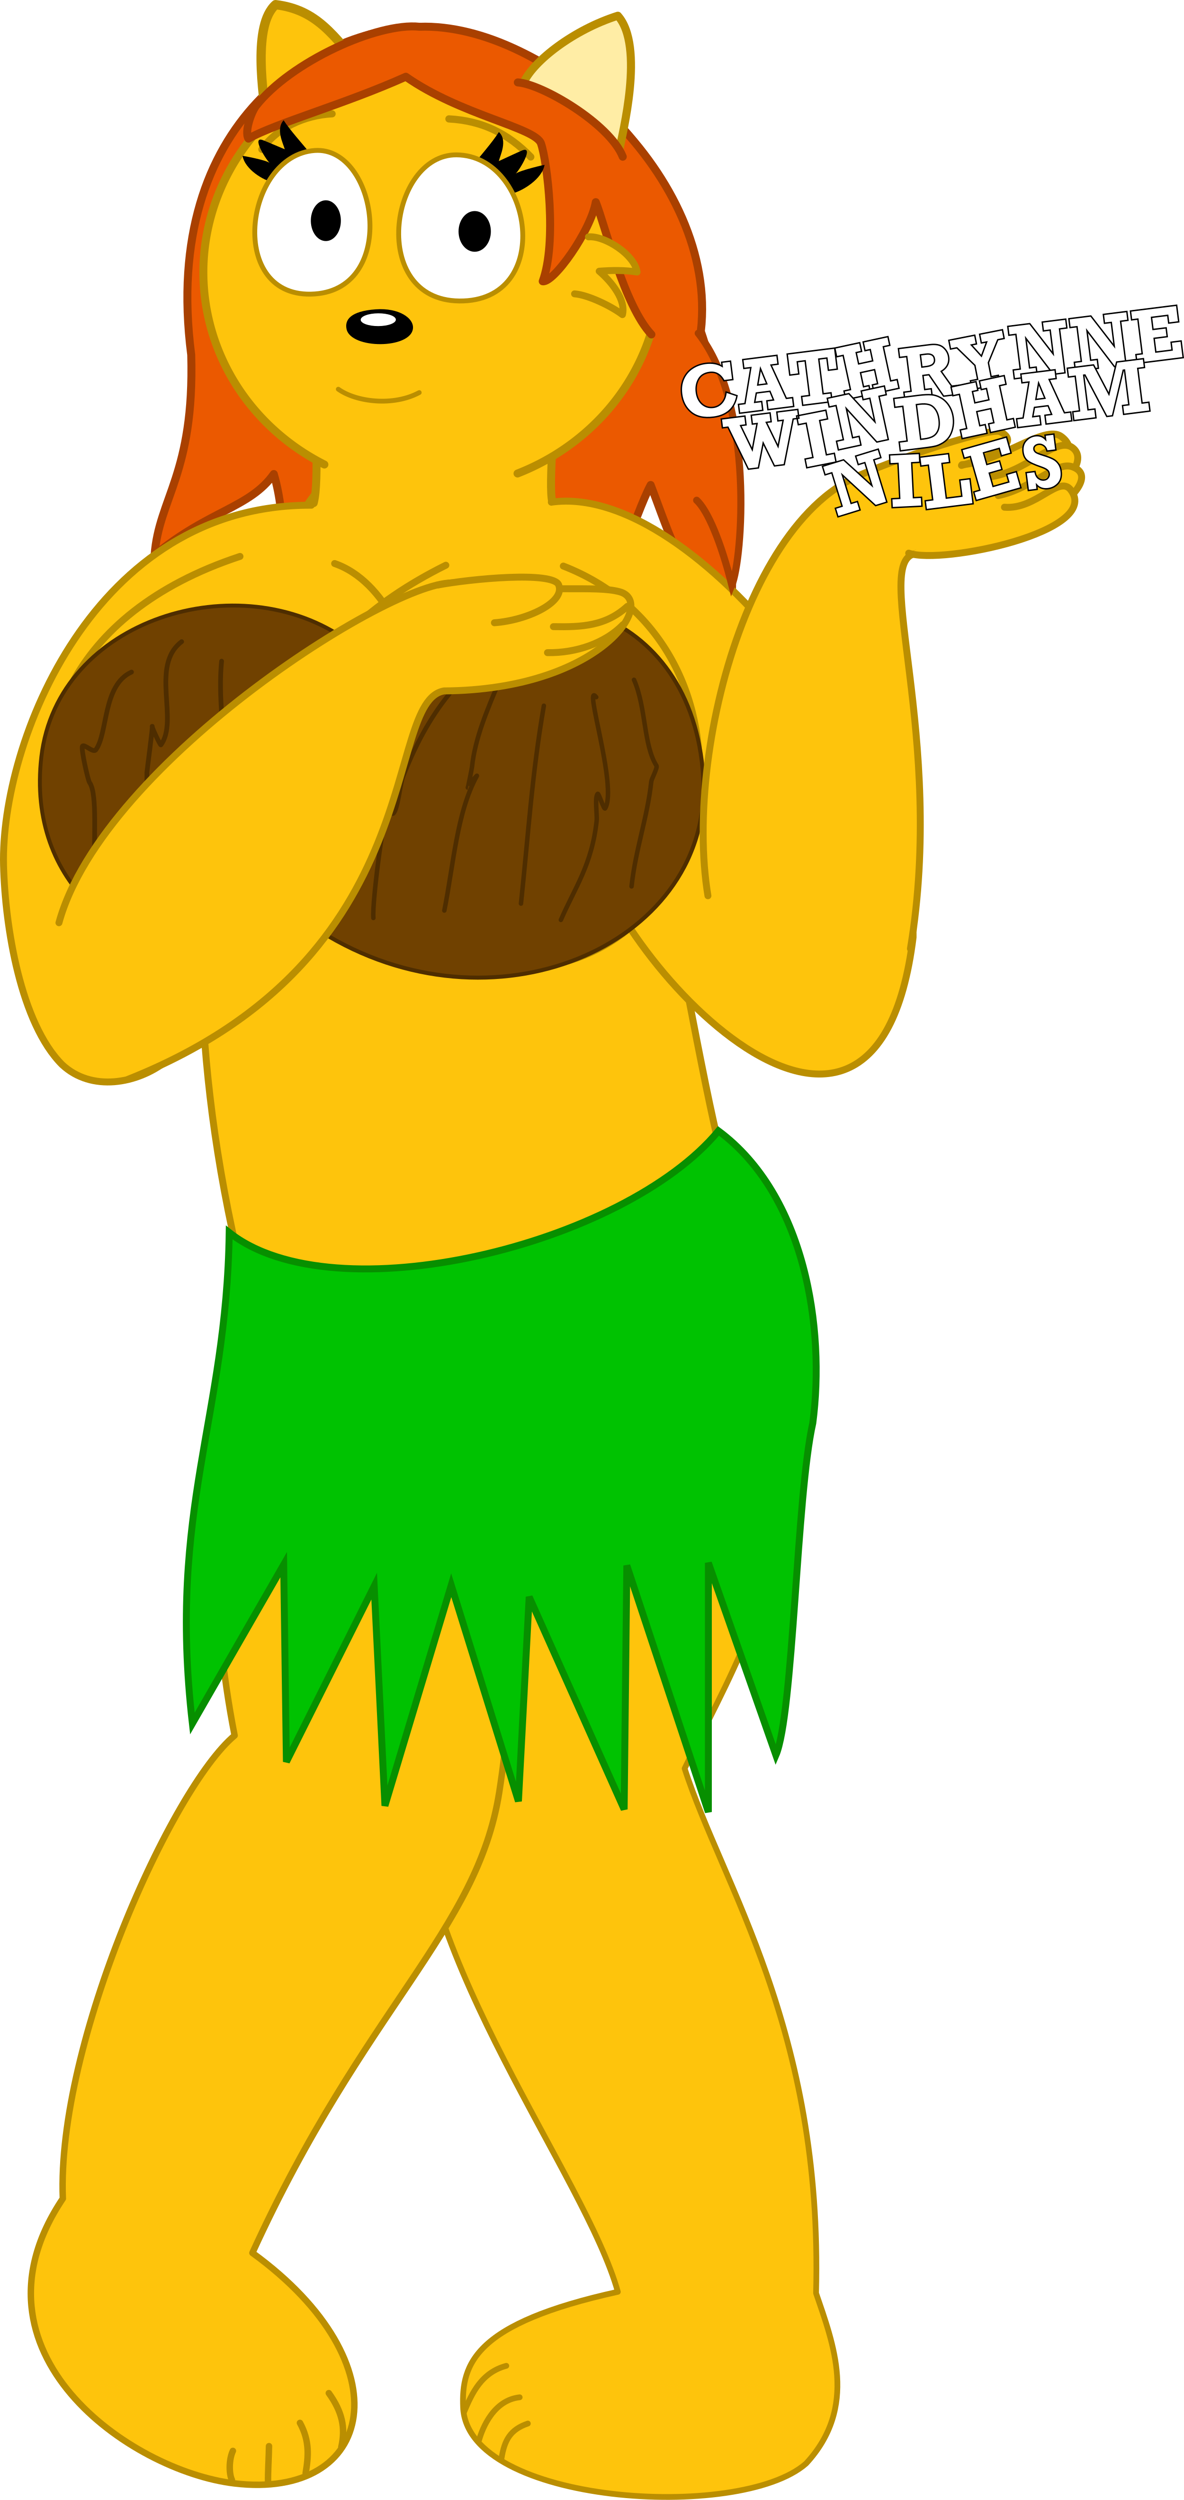<?xml version="1.0" encoding="UTF-8" standalone="no"?>
<svg
   width="1460.132"
   height="3081.274"
   viewBox="0 0 386.327 815.254"
   version="1.1"
   id="svg1806"
   inkscape:version="1.3.2 (091e20e, 2023-11-25, custom)"
   sodipodi:docname="CNCS.svg"
   inkscape:export-filename="\\192.168.1.63\altschul951\Pictures\CNCS.png"
   inkscape:export-xdpi="96"
   inkscape:export-ydpi="96"
   xmlns:inkscape="http://www.inkscape.org/namespaces/inkscape"
   xmlns:sodipodi="http://sodipodi.sourceforge.net/DTD/sodipodi-0.dtd"
   xmlns="http://www.w3.org/2000/svg"
   xmlns:svg="http://www.w3.org/2000/svg"
   xmlns:rdf="http://www.w3.org/1999/02/22-rdf-syntax-ns#"
   xmlns:cc="http://creativecommons.org/ns#"
   xmlns:dc="http://purl.org/dc/elements/1.1/">
  <title
     id="title4855">Cathryn Character Sheet</title>
  <defs
     id="defs1800">
    <filter
       height="1.54"
       y="-0.27"
       width="1.318"
       x="-0.159"
       id="filter2424"
       style="color-interpolation-filters:sRGB"
       inkscape:collect="always">
      <feGaussianBlur
         id="feGaussianBlur2426"
         stdDeviation="0.968"
         inkscape:collect="always" />
    </filter>
  </defs>
  <sodipodi:namedview
     id="base"
     pagecolor="#2c61b6"
     bordercolor="#666666"
     borderopacity="1.0"
     inkscape:pageopacity="0"
     inkscape:pageshadow="2"
     inkscape:zoom="0.10448808"
     inkscape:cx="3263.5302"
     inkscape:cy="-8120.5435"
     inkscape:document-units="px"
     inkscape:current-layer="layer1"
     showgrid="false"
     inkscape:window-width="1920"
     inkscape:window-height="2097"
     inkscape:window-x="-8"
     inkscape:window-y="-8"
     inkscape:window-maximized="1"
     inkscape:snap-bbox="false"
     inkscape:snap-smooth-nodes="true"
     inkscape:object-paths="true"
     inkscape:snap-intersection-paths="true"
     inkscape:snap-global="false"
     fit-margin-top="0"
     fit-margin-left="0"
     fit-margin-right="0"
     fit-margin-bottom="0"
     units="px"
     showguides="true"
     inkscape:document-rotation="0"
     inkscape:pagecheckerboard="0"
     inkscape:showpageshadow="2"
     inkscape:deskcolor="#2c61b6">
    <sodipodi:guide
       position="1196.559,723.53"
       orientation="0,-1"
       id="guide4"
       inkscape:locked="false" />
  </sodipodi:namedview>
  <g
     inkscape:label="Layer 1"
     inkscape:groupmode="layer"
     id="layer1"
     transform="translate(1470.248,2368.796)">
    <g
       id="g114"
       inkscape:export-filename="..\ARROW\Shirley\C4.pdf"
       inkscape:export-xdpi="96"
       inkscape:export-ydpi="96"
       transform="translate(-612.36)">
      <path
         inkscape:export-ydpi="67.296837"
         inkscape:export-xdpi="67.296837"
         inkscape:export-filename="\\192.168.1.63\altschul951\Illustrations\Cute Cate H.pdf"
         sodipodi:nodetypes="cscscccc"
         inkscape:connector-curvature="0"
         id="path63"
         d="m -694.01,-1891.887 c -9.604,15.169 -27.752,68.306 -28.132,103.084 -0.648,59.177 55.218,129.528 65.853,167.416 -46.611,10.268 -51.103,23.369 -50.485,37.706 1.361,31.562 90.321,37.346 111.918,18.28 17.016,-18.434 8.87,-39.023 3.24,-55.55 2.249,-86.347 -30.598,-133.011 -42.879,-171.098 13.617,-28.199 31.767,-57.886 30.735,-92.07"
         style="opacity:1;fill:#fec40c;fill-opacity:1;stroke:#ba8e01;stroke-width:1.878;stroke-linecap:butt;stroke-linejoin:round;stroke-miterlimit:4;stroke-dasharray:none;stroke-opacity:1" />
      <path
         inkscape:export-ydpi="67.296837"
         inkscape:export-xdpi="67.296837"
         inkscape:export-filename="\\192.168.1.63\altschul951\Illustrations\Cute Cate H.png"
         sodipodi:nodetypes="cc"
         inkscape:connector-curvature="0"
         id="path64"
         d="m -701.565,-1573.076 c 1.139,-3.972 4.761,-12.996 13.243,-13.912"
         style="opacity:1;fill:#fec40c;fill-opacity:1;stroke:#ba8e01;stroke-width:1.878;stroke-linecap:round;stroke-linejoin:miter;stroke-miterlimit:4;stroke-dasharray:none;stroke-opacity:1" />
      <path
         inkscape:export-ydpi="67.296837"
         inkscape:export-xdpi="67.296837"
         inkscape:export-filename="\\192.168.1.63\altschul951\Illustrations\Cute Cate H.png"
         sodipodi:nodetypes="cc"
         inkscape:connector-curvature="0"
         id="path65"
         d="m -706.446,-1582.239 c 2.571,-6.101 5.643,-12.831 13.76,-15.012"
         style="opacity:1;fill:#fec40c;fill-opacity:1;stroke:#ba8e01;stroke-width:1.878;stroke-linecap:round;stroke-linejoin:miter;stroke-miterlimit:4;stroke-dasharray:none;stroke-opacity:1" />
      <path
         inkscape:export-ydpi="67.296837"
         inkscape:export-xdpi="67.296837"
         inkscape:export-filename="\\192.168.1.63\altschul951\Illustrations\Cute Cate H.png"
         style="opacity:1;fill:#fec40c;fill-opacity:1;stroke:#ba8e01;stroke-width:1.878;stroke-linecap:round;stroke-linejoin:miter;stroke-miterlimit:4;stroke-dasharray:none;stroke-opacity:1"
         d="m -694.234,-1567.135 c 0.938,-5.907 2.884,-9.361 8.58,-11.296"
         id="path66"
         inkscape:connector-curvature="0"
         sodipodi:nodetypes="cc" />
      <path
         inkscape:export-ydpi="67.296837"
         inkscape:export-xdpi="67.296837"
         inkscape:export-filename="\\192.168.1.63\altschul951\Illustrations\Cute Cate H.png"
         style="color:#000000;clip-rule:nonzero;display:inline;overflow:visible;visibility:visible;opacity:1;isolation:auto;mix-blend-mode:normal;color-interpolation:sRGB;color-interpolation-filters:linearRGB;solid-color:#000000;solid-opacity:1;fill:#eb5900;fill-opacity:1;fill-rule:nonzero;stroke:#a94000;stroke-width:2.604;stroke-linecap:round;stroke-linejoin:round;stroke-miterlimit:4;stroke-dasharray:none;stroke-dashoffset:0;stroke-opacity:1;color-rendering:auto;image-rendering:auto;shape-rendering:auto;text-rendering:auto;enable-background:accumulate"
         d="m -795.494,-2253.073 c -9.997,-77.4 42.169,-106.261 74.479,-106.996 37.088,-0.192 91.796,37.589 91.188,98.739 15.818,43.501 9.839,68.702 10.87,97.174 -15.799,-13.416 -20.448,-30.432 -26.624,-46.477 -4.859,8.999 -14.012,38.676 -18.126,43.207 -3.428,3.775 -11.936,-37.856 -17.158,-44.197 -5.346,9.847 -15.737,44.387 -20.791,47.225 -3.518,1.976 -7.041,-42.407 -10.484,-47.768 -1.995,6.03 -21.202,48.28 -22.436,47.736 -12.87,-5.677 -1.541,-42.742 -7.407,-48.847 -2.813,6.621 -13.521,29.1 -21.976,43.111 -2.637,-15.245 -0.125,-28.807 -4.591,-44.038 -7.84,11.085 -21.255,11.859 -38.9,26.449 1.381,-18.672 13.021,-26.455 11.956,-65.317 z"
         id="path67"
         inkscape:connector-curvature="0"
         sodipodi:nodetypes="ccccccccccccccc" />
      <path
         inkscape:export-ydpi="67.296837"
         inkscape:export-xdpi="67.296837"
         inkscape:export-filename="\\192.168.1.63\altschul951\Illustrations\Cute Cate H.png"
         sodipodi:nodetypes="cccc"
         inkscape:connector-curvature="0"
         id="path68"
         d="m -751.288,-2212.117 c -21.368,21.715 -61.923,116.78 -27.86,257.583 50.943,30.639 146.19,8.056 160.369,-25.13 -12.42,-32.776 -29.336,-179.421 -59.827,-227.604"
         style="opacity:1;fill:#fec40c;fill-opacity:1;stroke:#ba8e01;stroke-width:2.262;stroke-linecap:butt;stroke-linejoin:miter;stroke-miterlimit:4;stroke-dasharray:none;stroke-opacity:1" />
      <path
         inkscape:export-ydpi="67.296837"
         inkscape:export-xdpi="67.296837"
         inkscape:export-filename="\\192.168.1.63\altschul951\Illustrations\Cute Cate H.png"
         style="color:#000000;overflow:visible;fill:#fec40c;fill-opacity:1;stroke:#ba8e01;stroke-width:2.262;stroke-linecap:round;stroke-miterlimit:4;stroke-dasharray:none;stroke-opacity:1"
         d="m -803.648,-2022.73 c -9.493,7.406 -24.386,10.104 -33.984,1.133 -13.484,-13.484 -18.594,-44.764 -19.101,-65.01 -1.001,-39.951 29.392,-117.748 100.447,-117.425 m -36.102,69.987 c 1.219,28.614 -8.205,56.236 -8.202,70.379"
         id="path69"
         inkscape:connector-curvature="0"
         sodipodi:nodetypes="ccsccc" />
      <path
         inkscape:export-ydpi="67.296837"
         inkscape:export-xdpi="67.296837"
         inkscape:export-filename="\\192.168.1.63\altschul951\Illustrations\Cute Cate H.png"
         sodipodi:nodetypes="cccc"
         inkscape:connector-curvature="0"
         id="path70"
         d="m -755.528,-2204.742 c 2.027,-7.586 -0.207,-30.158 1.625,-32.536 1.33,-1.33 76.23,-2.249 76.945,-0.819 0.518,1.037 -2.102,27.44 -0.737,32.953"
         style="color:#000000;clip-rule:nonzero;display:inline;overflow:visible;visibility:visible;opacity:1;isolation:auto;mix-blend-mode:normal;color-interpolation:sRGB;color-interpolation-filters:linearRGB;solid-color:#000000;solid-opacity:1;fill:#fec40c;fill-opacity:1;fill-rule:nonzero;stroke:#ba8e01;stroke-width:2.608;stroke-linecap:round;stroke-linejoin:round;stroke-miterlimit:4;stroke-dasharray:none;stroke-dashoffset:0;stroke-opacity:1;color-rendering:auto;image-rendering:auto;shape-rendering:auto;text-rendering:auto;enable-background:accumulate" />
      <path
         id="path71"
         style="opacity:1;fill:#fec40c;fill-opacity:1;stroke:#ba8e01;stroke-width:2.604;stroke-linecap:round;stroke-linejoin:round;stroke-miterlimit:4;stroke-dasharray:none;stroke-opacity:1"
         sodipodi:arc-type="arc"
         sodipodi:type="arc"
         sodipodi:cx="606.24011"
         sodipodi:cy="2312.2275"
         sodipodi:rx="74.580872"
         sodipodi:ry="71.247047"
         sodipodi:start="5.2483458"
         sodipodi:end="4.3744952"
         d="m 644.326,2250.971 a 74.581,71.247 0 0 1 32.768,83.499 74.581,71.247 0 0 1 -78.227,48.656 74.581,71.247 0 0 1 -66.676,-62.409 74.581,71.247 0 0 1 49.326,-75.707"
         transform="rotate(177.238)"
         sodipodi:open="true"
         inkscape:transform-center-x="-6.5226991"
         inkscape:transform-center-y="-69.99942"
         inkscape:export-filename="\\192.168.1.63\altschul951\Illustrations\Cute Cate H.png"
         inkscape:export-xdpi="67.296837"
         inkscape:export-ydpi="67.296837" />
      <path
         inkscape:export-ydpi="67.296837"
         inkscape:export-xdpi="67.296837"
         inkscape:export-filename="\\192.168.1.63\altschul951\Illustrations\Cute Cate H.png"
         style="color:#000000;overflow:visible;fill:#fec40c;fill-opacity:1;stroke:#ba8e01;stroke-width:2.262;stroke-linecap:round;stroke-miterlimit:4;stroke-dasharray:none;stroke-opacity:1"
         d="m -667.52,-2101.022 c 4.417,40.511 94.923,139.939 107.569,37.886 0.473,-53.11 -70.568,-148.602 -118.046,-141.89"
         id="path72"
         inkscape:connector-curvature="0"
         sodipodi:nodetypes="ccc" />
      <path
         inkscape:export-ydpi="67.296837"
         inkscape:export-xdpi="67.296837"
         inkscape:export-filename="\\192.168.1.63\altschul951\Illustrations\Cute Cate H.png"
         style="color:#000000;clip-rule:nonzero;display:inline;overflow:visible;visibility:visible;opacity:1;isolation:auto;mix-blend-mode:normal;color-interpolation:sRGB;color-interpolation-filters:linearRGB;solid-color:#000000;solid-opacity:1;fill:#fec40c;fill-opacity:1;fill-rule:nonzero;stroke:#ba8e01;stroke-width:2.108;stroke-linecap:round;stroke-linejoin:round;stroke-miterlimit:4;stroke-dasharray:none;stroke-dashoffset:0;stroke-opacity:1;color-rendering:auto;image-rendering:auto;shape-rendering:auto;text-rendering:auto;enable-background:accumulate"
         d="m -837.39,-1651.79 c -2.033,-50.646 35.544,-133.939 56.053,-151.015 -8.09,-41.276 -7.277,-80.567 -4.228,-100.547 l 94.919,12.64 c 5.107,0.414 0.788,74.105 -4.357,106.481 -7.203,45.328 -43.975,70.244 -80.525,150.157 49.995,36.303 40.043,80.688 -5.975,75.163 -33.724,-4.049 -89.603,-42.732 -55.886,-92.879 z"
         id="path73"
         inkscape:connector-curvature="0"
         sodipodi:nodetypes="ccccscsc"
         inkscape:transform-center-x="21.851144"
         inkscape:transform-center-y="279.32996" />
      <path
         inkscape:export-ydpi="67.296837"
         inkscape:export-xdpi="67.296837"
         inkscape:export-filename="\\192.168.1.63\altschul951\Illustrations\Cute Cate H.png"
         sodipodi:nodetypes="cccc"
         inkscape:connector-curvature="0"
         id="path74"
         d="m -767.972,-2367.283 c 13.53,1.659 18.955,10.009 28.713,21.624 -10.67,2.154 -25.056,11.585 -31.387,17.813 -1.584,-10.827 -4.77,-32.85 2.675,-39.437 z"
         style="color:#000000;clip-rule:nonzero;display:inline;overflow:visible;visibility:visible;opacity:1;isolation:auto;mix-blend-mode:normal;color-interpolation:sRGB;color-interpolation-filters:linearRGB;solid-color:#000000;solid-opacity:1;fill:#fec40c;fill-opacity:1;fill-rule:nonzero;stroke:#ba8e01;stroke-width:3.026;stroke-linecap:round;stroke-linejoin:round;stroke-miterlimit:4;stroke-dasharray:none;stroke-dashoffset:0;stroke-opacity:1;color-rendering:auto;image-rendering:auto;shape-rendering:auto;text-rendering:auto;enable-background:accumulate" />
      <path
         inkscape:export-ydpi="67.296837"
         inkscape:export-xdpi="67.296837"
         inkscape:export-filename="\\192.168.1.63\altschul951\Illustrations\Cute Cate H.png"
         style="color:#000000;clip-rule:nonzero;display:inline;overflow:visible;visibility:visible;opacity:1;isolation:auto;mix-blend-mode:normal;color-interpolation:sRGB;color-interpolation-filters:linearRGB;solid-color:#000000;solid-opacity:1;fill:none;fill-opacity:1;fill-rule:nonzero;stroke:#ba8e01;stroke-width:2.36;stroke-linecap:round;stroke-linejoin:round;stroke-miterlimit:4;stroke-dasharray:none;stroke-dashoffset:0;stroke-opacity:1;color-rendering:auto;image-rendering:auto;shape-rendering:auto;text-rendering:auto;enable-background:accumulate"
         d="m -711.404,-2330.016 c 10.723,0.561 19.306,4.725 26.7,12.399"
         id="path75"
         inkscape:connector-curvature="0"
         sodipodi:nodetypes="cc" />
      <path
         inkscape:export-ydpi="67.296837"
         inkscape:export-xdpi="67.296837"
         inkscape:export-filename="\\192.168.1.63\altschul951\Illustrations\Cute Cate H.png"
         sodipodi:nodetypes="cc"
         inkscape:connector-curvature="0"
         id="path76"
         d="m -749.517,-2331.673 c -8.915,0.456 -18.092,4.574 -22.933,11.601"
         style="color:#000000;clip-rule:nonzero;display:inline;overflow:visible;visibility:visible;opacity:1;isolation:auto;mix-blend-mode:normal;color-interpolation:sRGB;color-interpolation-filters:linearRGB;solid-color:#000000;solid-opacity:1;fill:none;fill-opacity:1;fill-rule:nonzero;stroke:#ba8e01;stroke-width:2.314;stroke-linecap:round;stroke-linejoin:round;stroke-miterlimit:4;stroke-dasharray:none;stroke-dashoffset:0;stroke-opacity:1;color-rendering:auto;image-rendering:auto;shape-rendering:auto;text-rendering:auto;enable-background:accumulate" />
      <path
         inkscape:export-ydpi="67.296837"
         inkscape:export-xdpi="67.296837"
         inkscape:export-filename="\\192.168.1.63\altschul951\Illustrations\Cute Cate H.png"
         style="color:#000000;clip-rule:nonzero;display:inline;overflow:visible;visibility:visible;opacity:1;isolation:auto;mix-blend-mode:normal;color-interpolation:sRGB;color-interpolation-filters:linearRGB;solid-color:#000000;solid-opacity:1;fill:#eb5900;fill-opacity:1;fill-rule:nonzero;stroke:#a94000;stroke-width:2.604;stroke-linecap:round;stroke-linejoin:round;stroke-miterlimit:4;stroke-dasharray:none;stroke-dashoffset:0;stroke-opacity:1;color-rendering:auto;image-rendering:auto;shape-rendering:auto;text-rendering:auto;enable-background:accumulate"
         d="m -622.466,-2236.859 c -1.252,-3.043 -3.177,-13.509 -6.749,-23.883 5.892,-50.231 -50.665,-100.759 -91.799,-99.327 -13.667,-1.47 -42.077,11.421 -53.356,25.845 -1.365,1.746 -3.845,8.186 -2.457,10.635 8.998,-5.081 31.509,-11.27 51.362,-20.185 17.928,12.552 42.291,16.561 44.102,21.784 2.064,5.951 5.22,32.382 0.554,44.928 3.57,0.58 15.651,-16.432 17.318,-25.814 3.033,7.531 9.265,33.709 18.147,43.153"
         id="path77"
         inkscape:connector-curvature="0"
         sodipodi:nodetypes="cccsccsccc" />
      <path
         inkscape:export-ydpi="67.296837"
         inkscape:export-xdpi="67.296837"
         inkscape:export-filename="\\192.168.1.63\altschul951\Illustrations\Cute Cate H.png"
         style="color:#000000;clip-rule:nonzero;display:inline;overflow:visible;visibility:visible;opacity:1;isolation:auto;mix-blend-mode:normal;color-interpolation:sRGB;color-interpolation-filters:linearRGB;solid-color:#000000;solid-opacity:1;fill:#ffeda5;fill-opacity:1;fill-rule:nonzero;stroke:#ba8e01;stroke-width:2.629;stroke-linecap:round;stroke-linejoin:round;stroke-miterlimit:4;stroke-dasharray:none;stroke-dashoffset:0;stroke-opacity:1;color-rendering:auto;image-rendering:auto;shape-rendering:auto;text-rendering:auto;enable-background:accumulate"
         d="m -655.766,-2320.095 c 0.851,-4.721 8.34,-33.652 -0.526,-43.572 -14.424,4.563 -27.47,14.701 -30.703,21.731"
         id="path78"
         inkscape:connector-curvature="0"
         sodipodi:nodetypes="ccc" />
      <path
         inkscape:export-ydpi="67.296837"
         inkscape:export-xdpi="67.296837"
         inkscape:export-filename="\\192.168.1.63\altschul951\Illustrations\Cute Cate H.png"
         style="color:#000000;clip-rule:nonzero;display:inline;overflow:visible;visibility:visible;opacity:1;isolation:auto;mix-blend-mode:normal;color-interpolation:sRGB;color-interpolation-filters:linearRGB;solid-color:#000000;solid-opacity:1;fill:#fec40c;fill-opacity:1;fill-rule:nonzero;stroke:#ba8e01;stroke-width:2.255;stroke-linecap:round;stroke-linejoin:round;stroke-miterlimit:4;stroke-dasharray:none;stroke-dashoffset:0;stroke-opacity:1;color-rendering:auto;image-rendering:auto;shape-rendering:auto;text-rendering:auto;enable-background:accumulate"
         d="m -665.873,-2291.549 c 5.192,-0.474 15.017,5.742 15.867,11.476 -3.938,-0.677 -8.515,-0.569 -12.375,-0.278 4.244,3.647 8.762,9.462 7.589,14.167 -3.82,-2.895 -11.363,-6.472 -15.63,-6.781"
         id="path79"
         inkscape:connector-curvature="0"
         sodipodi:nodetypes="ccccc" />
      <path
         inkscape:export-ydpi="67.296837"
         inkscape:export-xdpi="67.296837"
         inkscape:export-filename="\\192.168.1.63\altschul951\Illustrations\Cute Cate H.png"
         style="color:#000000;clip-rule:nonzero;display:inline;overflow:visible;visibility:visible;opacity:1;isolation:auto;mix-blend-mode:normal;color-interpolation:sRGB;color-interpolation-filters:linearRGB;solid-color:#000000;solid-opacity:1;fill:#000000;fill-opacity:1;fill-rule:nonzero;stroke:none;stroke-width:2.766;stroke-linecap:round;stroke-linejoin:round;stroke-miterlimit:4;stroke-dasharray:none;stroke-dashoffset:0;stroke-opacity:1;color-rendering:auto;image-rendering:auto;shape-rendering:auto;text-rendering:auto;enable-background:accumulate"
         d="m -690.552,-2305.765 c 3.226,-0.807 9.605,-4.702 10.339,-9.275 0.008,-0.046 -7.991,1.791 -9.377,2.866 1.52,-1.629 5.916,-9.03 2.141,-7.588 -0.918,0.35 -6.454,2.955 -7.683,3.501 0.405,-1.78 3.001,-6.721 0.025,-9.477 -2.185,3.453 -6.341,8.102 -8.552,10.963"
         id="path80"
         inkscape:connector-curvature="0"
         sodipodi:nodetypes="csccccc" />
      <path
         inkscape:export-ydpi="67.296837"
         inkscape:export-xdpi="67.296837"
         inkscape:export-filename="\\192.168.1.63\altschul951\Illustrations\Cute Cate H.png"
         style="color:#000000;clip-rule:nonzero;display:inline;overflow:visible;visibility:visible;opacity:1;isolation:auto;mix-blend-mode:normal;color-interpolation:sRGB;color-interpolation-filters:linearRGB;solid-color:#000000;solid-opacity:1;fill:#ffffff;fill-opacity:1;fill-rule:nonzero;stroke:#ba8e01;stroke-width:1.587;stroke-linecap:round;stroke-linejoin:round;stroke-miterlimit:4;stroke-dasharray:none;stroke-dashoffset:0;stroke-opacity:1;color-rendering:auto;image-rendering:auto;shape-rendering:auto;text-rendering:auto;enable-background:accumulate"
         d="m -708.911,-2318.295 c 25.011,0.214 32.021,48.004 0.854,47.656 -29.469,-0.329 -22.744,-47.843 -0.854,-47.656 z"
         id="path81"
         inkscape:connector-curvature="0"
         sodipodi:nodetypes="sss" />
      <ellipse
         inkscape:export-ydpi="67.296837"
         inkscape:export-xdpi="67.296837"
         inkscape:export-filename="\\192.168.1.63\altschul951\Illustrations\Cute Cate H.png"
         transform="matrix(-1,0.006,0.003,1,0,0)"
         style="color:#000000;clip-rule:nonzero;display:inline;overflow:visible;visibility:visible;opacity:1;isolation:auto;mix-blend-mode:normal;color-interpolation:sRGB;color-interpolation-filters:linearRGB;solid-color:#000000;solid-opacity:1;fill:#000000;fill-opacity:1;fill-rule:nonzero;stroke:none;stroke-width:2.785;stroke-linecap:round;stroke-linejoin:round;stroke-miterlimit:4;stroke-dasharray:none;stroke-dashoffset:0;stroke-opacity:1;color-rendering:auto;image-rendering:auto;shape-rendering:auto;text-rendering:auto;enable-background:accumulate"
         id="ellipse81"
         cx="696.104"
         cy="-2297.505"
         rx="5.271"
         ry="6.637" />
      <path
         inkscape:export-ydpi="67.296837"
         inkscape:export-xdpi="67.296837"
         inkscape:export-filename="\\192.168.1.63\altschul951\Illustrations\Cute Cate H.png"
         style="color:#000000;clip-rule:nonzero;display:inline;overflow:visible;visibility:visible;opacity:1;isolation:auto;mix-blend-mode:normal;color-interpolation:sRGB;color-interpolation-filters:linearRGB;solid-color:#000000;solid-opacity:1;fill:#000000;fill-opacity:1;fill-rule:nonzero;stroke:none;stroke-width:2.205;stroke-linecap:round;stroke-linejoin:round;stroke-miterlimit:4;stroke-dasharray:none;stroke-dashoffset:0;stroke-opacity:1;color-rendering:auto;image-rendering:auto;shape-rendering:auto;text-rendering:auto;enable-background:accumulate"
         d="m -723.142,-2261.72 c 0.3,-3.267 -4.449,-6.734 -12.165,-6.192 -8.2,0.577 -10.124,3.416 -9.517,6.391 1.36,6.662 21.054,6.625 21.682,-0.2 z"
         id="path82"
         inkscape:connector-curvature="0"
         sodipodi:nodetypes="ssss" />
      <path
         inkscape:export-ydpi="67.296837"
         inkscape:export-xdpi="67.296837"
         inkscape:export-filename="\\192.168.1.63\altschul951\Illustrations\Cute Cate H.png"
         style="color:#000000;clip-rule:nonzero;display:inline;overflow:visible;visibility:visible;opacity:1;isolation:auto;mix-blend-mode:normal;color-interpolation:sRGB;color-interpolation-filters:linearRGB;solid-color:#000000;solid-opacity:1;fill:none;fill-opacity:1;fill-rule:nonzero;stroke:#ba8e01;stroke-width:1.556;stroke-linecap:round;stroke-linejoin:round;stroke-miterlimit:4;stroke-dasharray:none;stroke-dashoffset:0;stroke-opacity:1;color-rendering:auto;image-rendering:auto;shape-rendering:auto;text-rendering:auto;enable-background:accumulate"
         d="m -721.093,-2240.773 c -8.411,4.555 -20.549,3.1 -26.415,-1.1"
         id="path83"
         inkscape:connector-curvature="0"
         sodipodi:nodetypes="cc" />
      <path
         inkscape:export-ydpi="67.296837"
         inkscape:export-xdpi="67.296837"
         inkscape:export-filename="\\192.168.1.63\altschul951\Illustrations\Cute Cate H.png"
         sodipodi:nodetypes="csccccc"
         inkscape:connector-curvature="0"
         id="path84"
         d="m -768.834,-2309.347 c -3.016,-0.606 -9.064,-4.101 -9.911,-8.623 -0.009,-0.046 7.464,1.294 8.786,2.281 -1.467,-1.532 -5.808,-8.651 -2.26,-7.446 0.863,0.293 6.083,2.551 7.241,3.02 -0.441,-1.752 -3.024,-6.526 -0.37,-9.463 2.149,3.313 6.167,7.699 8.318,10.42"
         style="color:#000000;clip-rule:nonzero;display:inline;overflow:visible;visibility:visible;opacity:1;isolation:auto;mix-blend-mode:normal;color-interpolation:sRGB;color-interpolation-filters:linearRGB;solid-color:#000000;solid-opacity:1;fill:#000000;fill-opacity:1;fill-rule:nonzero;stroke:none;stroke-width:2.663;stroke-linecap:round;stroke-linejoin:round;stroke-miterlimit:4;stroke-dasharray:none;stroke-dashoffset:0;stroke-opacity:1;color-rendering:auto;image-rendering:auto;shape-rendering:auto;text-rendering:auto;enable-background:accumulate" />
      <path
         inkscape:export-ydpi="67.296837"
         inkscape:export-xdpi="67.296837"
         inkscape:export-filename="\\192.168.1.63\altschul951\Illustrations\Cute Cate H.png"
         sodipodi:nodetypes="sss"
         inkscape:connector-curvature="0"
         id="path85"
         d="m -755.178,-2319.721 c -23.218,1.63 -28.871,48.898 0.059,46.785 27.353,-1.997 20.262,-48.212 -0.059,-46.785 z"
         style="color:#000000;clip-rule:nonzero;display:inline;overflow:visible;visibility:visible;opacity:1;isolation:auto;mix-blend-mode:normal;color-interpolation:sRGB;color-interpolation-filters:linearRGB;solid-color:#000000;solid-opacity:1;fill:#ffffff;fill-opacity:1;fill-rule:nonzero;stroke:#ba8e01;stroke-width:1.587;stroke-linecap:round;stroke-linejoin:round;stroke-miterlimit:4;stroke-dasharray:none;stroke-dashoffset:0;stroke-opacity:1;color-rendering:auto;image-rendering:auto;shape-rendering:auto;text-rendering:auto;enable-background:accumulate" />
      <ellipse
         inkscape:export-ydpi="67.296837"
         inkscape:export-xdpi="67.296837"
         inkscape:export-filename="\\192.168.1.63\altschul951\Illustrations\Cute Cate H.png"
         ry="6.642"
         rx="4.903"
         cy="-2333.669"
         cx="-682.239"
         id="ellipse85"
         style="color:#000000;clip-rule:nonzero;display:inline;overflow:visible;visibility:visible;opacity:1;isolation:auto;mix-blend-mode:normal;color-interpolation:sRGB;color-interpolation-filters:linearRGB;solid-color:#000000;solid-opacity:1;fill:#000000;fill-opacity:1;fill-rule:nonzero;stroke:none;stroke-width:2.687;stroke-linecap:round;stroke-linejoin:round;stroke-miterlimit:4;stroke-dasharray:none;stroke-dashoffset:0;stroke-opacity:1;color-rendering:auto;image-rendering:auto;shape-rendering:auto;text-rendering:auto;enable-background:accumulate"
         transform="matrix(0.999,-0.054,0.03,1,0,0)" />
      <ellipse
         inkscape:export-ydpi="67.296837"
         inkscape:export-xdpi="67.296837"
         inkscape:export-filename="\\192.168.1.63\altschul951\Illustrations\Cute Cate H.png"
         transform="matrix(-0.485,0.002,0.002,0.485,-961.207,-1778.304)"
         style="color:#000000;overflow:visible;opacity:1;fill:#ffffff;fill-opacity:1;stroke:none;stroke-width:4.985;stroke-linecap:round;stroke-linejoin:round;stroke-miterlimit:4;stroke-dasharray:none;stroke-opacity:1;filter:url(#filter2424)"
         id="ellipse86"
         cx="-471.648"
         cy="-1000.585"
         rx="11.827"
         ry="4.301" />
      <path
         inkscape:export-ydpi="67.296837"
         inkscape:export-xdpi="67.296837"
         inkscape:export-filename="\\192.168.1.63\altschul951\Illustrations\Cute Cate H.png"
         sodipodi:nodetypes="cc"
         inkscape:connector-curvature="0"
         id="path86"
         d="m -688.925,-2341.919 c 7.925,0.532 29.929,13.462 34.233,24.227"
         style="color:#000000;overflow:visible;opacity:1;fill:#eb5900;fill-opacity:1;stroke:#a94000;stroke-width:2.622;stroke-linecap:round;stroke-linejoin:round;stroke-miterlimit:4;stroke-dasharray:none;stroke-opacity:1" />
      <path
         inkscape:export-ydpi="67.296837"
         inkscape:export-xdpi="67.296837"
         inkscape:export-filename="\\192.168.1.63\altschul951\Illustrations\Cute Cate H.png"
         style="color:#000000;clip-rule:nonzero;display:inline;overflow:visible;visibility:visible;opacity:1;isolation:auto;mix-blend-mode:normal;color-interpolation:sRGB;color-interpolation-filters:linearRGB;solid-color:#000000;solid-opacity:1;fill:#fec40c;fill-opacity:1;fill-rule:nonzero;stroke:#ba8e01;stroke-width:2.108;stroke-linecap:round;stroke-linejoin:round;stroke-miterlimit:4;stroke-dasharray:none;stroke-dashoffset:0;stroke-opacity:1;color-rendering:auto;image-rendering:auto;shape-rendering:auto;text-rendering:auto;enable-background:accumulate"
         d="m -746.52,-1570.76 c 1.437,-6.313 0.274,-11.512 -4.077,-17.585"
         id="path87"
         inkscape:connector-curvature="0"
         sodipodi:nodetypes="cc"
         inkscape:transform-center-x="-20.79005"
         inkscape:transform-center-y="438.8073" />
      <path
         inkscape:export-ydpi="67.296837"
         inkscape:export-xdpi="67.296837"
         inkscape:export-filename="\\192.168.1.63\altschul951\Illustrations\Cute Cate H.png"
         sodipodi:nodetypes="cc"
         inkscape:connector-curvature="0"
         id="path88"
         d="m -758.16,-1562.272 c 0.882,-5.231 1.411,-10.408 -1.857,-16.364"
         style="color:#000000;clip-rule:nonzero;display:inline;overflow:visible;visibility:visible;opacity:1;isolation:auto;mix-blend-mode:normal;color-interpolation:sRGB;color-interpolation-filters:linearRGB;solid-color:#000000;solid-opacity:1;fill:#fec40c;fill-opacity:1;fill-rule:nonzero;stroke:#ba8e01;stroke-width:2.108;stroke-linecap:round;stroke-linejoin:round;stroke-miterlimit:4;stroke-dasharray:none;stroke-dashoffset:0;stroke-opacity:1;color-rendering:auto;image-rendering:auto;shape-rendering:auto;text-rendering:auto;enable-background:accumulate"
         inkscape:transform-center-x="-10.253212"
         inkscape:transform-center-y="445.6561" />
      <path
         inkscape:export-ydpi="67.296837"
         inkscape:export-xdpi="67.296837"
         inkscape:export-filename="\\192.168.1.63\altschul951\Illustrations\Cute Cate H.png"
         style="color:#000000;clip-rule:nonzero;display:inline;overflow:visible;visibility:visible;opacity:1;isolation:auto;mix-blend-mode:normal;color-interpolation:sRGB;color-interpolation-filters:linearRGB;solid-color:#000000;solid-opacity:1;fill:#fec40c;fill-opacity:1;fill-rule:nonzero;stroke:#ba8e01;stroke-width:2.108;stroke-linecap:round;stroke-linejoin:round;stroke-miterlimit:4;stroke-dasharray:none;stroke-dashoffset:0;stroke-opacity:1;color-rendering:auto;image-rendering:auto;shape-rendering:auto;text-rendering:auto;enable-background:accumulate"
         d="m -770.429,-1559.168 c -0.056,-3.537 0.241,-7.663 0.313,-11.883"
         id="path89"
         inkscape:connector-curvature="0"
         sodipodi:nodetypes="cc"
         inkscape:transform-center-x="1.1362457"
         inkscape:transform-center-y="449.67794" />
      <path
         inkscape:export-ydpi="67.296837"
         inkscape:export-xdpi="67.296837"
         inkscape:export-filename="\\192.168.1.63\altschul951\Illustrations\Cute Cate H.png"
         sodipodi:nodetypes="cc"
         inkscape:connector-curvature="0"
         id="path90"
         d="m -782.219,-1560.055 c -0.953,-1.961 -1.025,-6.58 0.323,-9.451"
         style="color:#000000;clip-rule:nonzero;display:inline;overflow:visible;visibility:visible;opacity:1;isolation:auto;mix-blend-mode:normal;color-interpolation:sRGB;color-interpolation-filters:linearRGB;solid-color:#000000;solid-opacity:1;fill:#fec40c;fill-opacity:1;fill-rule:nonzero;stroke:#ba8e01;stroke-width:2.108;stroke-linecap:round;stroke-linejoin:round;stroke-miterlimit:4;stroke-dasharray:none;stroke-dashoffset:0;stroke-opacity:1;color-rendering:auto;image-rendering:auto;shape-rendering:auto;text-rendering:auto;enable-background:accumulate"
         inkscape:transform-center-x="13.27013"
         inkscape:transform-center-y="450.00713" />
      <path
         style="color:#000000;overflow:visible;fill:#fec40c;fill-opacity:1;stroke:#ba8e01;stroke-width:2.262;stroke-linecap:round;stroke-miterlimit:4;stroke-dasharray:none;stroke-opacity:1"
         d="m -779.581,-2187.337 c -113.546,37.441 -52.62,168.808 33.986,116.042 39.421,-24.018 29.379,-102.513 -3.109,-113.723"
         id="path91"
         inkscape:connector-curvature="0"
         sodipodi:nodetypes="csc"
         inkscape:export-filename="\\192.168.1.63\altschul951\Illustrations\Cute Cate H.png"
         inkscape:export-xdpi="67.296837"
         inkscape:export-ydpi="67.296837" />
      <g
         id="g95"
         transform="translate(0,2153.562)">
        <path
           sodipodi:nodetypes="ssccs"
           inkscape:connector-curvature="0"
           id="path92"
           d="m -844.397,-4275.507 c -4.762,41.35 26.96,65.968 62.314,65.968 9.214,0 20.983,0.115 25.648,-4.963 10.891,-11.415 15.9,-75.029 11.969,-98.851 -35.061,-25.316 -94.736,-7.261 -99.931,37.846 z"
           style="color:#000000;overflow:visible;fill:#704100;fill-opacity:1;stroke:#4e2d00;stroke-width:1.269;stroke-linecap:round;stroke-miterlimit:4;stroke-dasharray:none;stroke-opacity:1" />
        <path
           sodipodi:nodetypes="ccssc"
           inkscape:connector-curvature="0"
           id="path93"
           d="m -798.617,-4313.101 c -10.362,7.836 -0.851,25.608 -6.773,33.667 -0.186,0.253 -3.15,-6.074 -2.822,-6.074 0.226,0 -1.746,14.773 -1.746,15.053 0,12.663 0.167,25.981 1.164,36.841"
           style="color:#000000;overflow:visible;fill:none;fill-opacity:1;stroke:#4e2d00;stroke-width:1.537;stroke-linecap:round;stroke-miterlimit:4;stroke-dasharray:none;stroke-opacity:1" />
        <path
           inkscape:connector-curvature="0"
           id="path94"
           d="m -785.586,-4306.748 c -1.133,11.593 0.873,22.705 0.873,32.879 0,1.01 0.472,5.695 0,6.338 -0.377,0.513 -3.56,-1.281 -3.201,-0.792 3.896,5.303 3.925,23.327 4.656,31.295"
           style="color:#000000;overflow:visible;fill:none;fill-opacity:1;stroke:#4e2d00;stroke-width:1.537;stroke-linecap:round;stroke-miterlimit:4;stroke-dasharray:none;stroke-opacity:1" />
        <path
           inkscape:connector-curvature="0"
           id="path95"
           d="m -814.979,-4303.182 c -9.43,4.26 -7.659,19.933 -11.641,25.353 -0.834,1.135 -3.769,-2 -4.365,-1.189 -0.542,0.738 1.79,11.152 2.328,11.884 2.662,3.623 1.209,19.503 1.746,25.352"
           style="color:#000000;overflow:visible;fill:none;fill-opacity:1;stroke:#4e2d00;stroke-width:1.537;stroke-linecap:round;stroke-miterlimit:4;stroke-dasharray:none;stroke-opacity:1" />
      </g>
      <path
         inkscape:export-ydpi="67.296837"
         inkscape:export-xdpi="67.296837"
         inkscape:export-filename="\\192.168.1.63\altschul951\Illustrations\Cute Cate H.png"
         sodipodi:nodetypes="csc"
         inkscape:connector-curvature="0"
         id="path96"
         d="m -712.415,-2184.463 c -99.987,49.547 -45.944,151.01 37.613,129.683 57.023,-14.555 62.864,-105.235 0.719,-129.411"
         style="color:#000000;overflow:visible;fill:#fec40c;fill-opacity:1;stroke:#ba8e01;stroke-width:2.262;stroke-linecap:round;stroke-miterlimit:4;stroke-dasharray:none;stroke-opacity:1" />
      <g
         id="g102"
         transform="translate(0,2153.562)">
        <path
           style="color:#000000;overflow:visible;fill:#704100;fill-opacity:1;stroke:#4e2d00;stroke-width:1.313;stroke-linecap:round;stroke-miterlimit:4;stroke-dasharray:none;stroke-opacity:1"
           d="m -628.449,-4269.243 c -3.531,-54.407 -55.95,-73.186 -104.043,-39.704 -11.68,11.411 -22.519,68.043 -18.304,91.856 56.529,33.249 125.819,1.355 122.346,-52.152 z"
           id="path97"
           inkscape:connector-curvature="0"
           sodipodi:nodetypes="sccs" />
        <path
           inkscape:connector-curvature="0"
           id="path98"
           d="m -711.236,-4296.109 c -6.536,8.029 -11.208,17.011 -15.142,26.983 -0.972,2.465 -1.649,10.608 -3.149,12.026 -0.963,0.911 -0.145,-5.18 -1.108,-4.269 -1.797,1.699 -5.9,33.339 -5.424,38.384"
           style="color:#000000;overflow:visible;fill:none;fill-opacity:1;stroke:#4e2d00;stroke-width:1.464;stroke-linecap:round;stroke-miterlimit:4;stroke-dasharray:none;stroke-opacity:1" />
        <path
           sodipodi:nodetypes="cscsc"
           inkscape:connector-curvature="0"
           id="path99"
           d="m -663.347,-4295.005 c -4.422,-5.574 7.056,29.267 2.923,36.27 -0.389,0.659 -2.106,-5.048 -2.442,-4.731 -1.032,0.976 -0.155,7.012 -0.326,8.627 -1.545,14.567 -7.116,21.913 -11.687,32.484"
           style="color:#000000;overflow:visible;fill:none;fill-opacity:1;stroke:#4e2d00;stroke-width:1.464;stroke-linecap:round;stroke-miterlimit:4;stroke-dasharray:none;stroke-opacity:1" />
        <path
           inkscape:connector-curvature="0"
           id="path100"
           d="m -680.431,-4292.199 c -3.899,22.487 -5.034,41.569 -7.469,64.523"
           style="color:#000000;overflow:visible;fill:none;fill-opacity:1;stroke:#4e2d00;stroke-width:1.464;stroke-linecap:round;stroke-miterlimit:4;stroke-dasharray:none;stroke-opacity:1" />
        <path
           inkscape:connector-curvature="0"
           id="path101"
           d="m -695.26,-4299.561 c -3.627,8.735 -7.613,17.815 -8.629,27.387 -0.06,0.564 -1.312,6.694 -1.334,6.691 -0.4,-0.064 3.43,-4.728 2.896,-3.756 -6.477,11.803 -7.575,28.75 -10.58,43.824"
           style="color:#000000;overflow:visible;fill:none;fill-opacity:1;stroke:#4e2d00;stroke-width:1.464;stroke-linecap:round;stroke-miterlimit:4;stroke-dasharray:none;stroke-opacity:1" />
        <path
           inkscape:connector-curvature="0"
           id="path102"
           d="m -651.02,-4300.66 c 3.965,9.006 3.053,21.194 7.33,28.024 0.409,0.652 -1.604,4.326 -1.686,5.1 -1.237,11.664 -5.171,22.258 -6.444,34.257"
           style="color:#000000;overflow:visible;fill:none;fill-opacity:1;stroke:#4e2d00;stroke-width:1.464;stroke-linecap:round;stroke-miterlimit:4;stroke-dasharray:none;stroke-opacity:1" />
      </g>
      <path
         style="color:#000000;overflow:visible;fill:#00c201;fill-opacity:1;stroke:#078f00;stroke-width:2.262;stroke-linecap:round;stroke-miterlimit:4;stroke-dasharray:none;stroke-opacity:1"
         d="m -604.719,-1796.396 c 5.746,-13.403 6.709,-84.714 12.04,-108.305 4.072,-30.82 -2.403,-74.234 -30.776,-95.283 -30.894,37.315 -125.355,60.314 -159.646,33.125 -0.843,60.673 -20.077,90.009 -12.019,160.14 l 29.801,-51.822 0.877,64.312 28.648,-57.296 3.508,71.62 21.632,-71.912 21.924,70.451 3.508,-66.65 30.987,69.281 0.877,-79.513 26.602,80.39 v -81.267 z"
         id="path103"
         inkscape:connector-curvature="0"
         sodipodi:nodetypes="ccccccccccccccccc"
         inkscape:export-filename="\\192.168.1.63\altschul951\Illustrations\Cute Cate H.png"
         inkscape:export-xdpi="67.296837"
         inkscape:export-ydpi="67.296837" />
      <path
         inkscape:export-ydpi="67.296837"
         inkscape:export-xdpi="67.296837"
         inkscape:export-filename="\\192.168.1.63\altschul951\Illustrations\Cute Cate H.png"
         sodipodi:nodetypes="ccscc"
         inkscape:connector-curvature="0"
         id="path104"
         d="m -838.652,-2067.869 c 14.443,-52.846 112.695,-114.51 129.973,-110.663 30.528,3.18 44.874,0.561 52.917,2.707 12.518,3.339 -6.404,32.023 -57.246,32.351 -20.304,3.519 -3.141,86.949 -103.012,126.624"
         style="color:#000000;overflow:visible;fill:#fec40c;fill-opacity:1;stroke:#ba8e01;stroke-width:2.262;stroke-linecap:round;stroke-miterlimit:4;stroke-dasharray:none;stroke-opacity:1" />
      <path
         inkscape:export-ydpi="67.296837"
         inkscape:export-xdpi="67.296837"
         inkscape:export-filename="\\192.168.1.63\altschul951\Illustrations\Cute Cate H.png"
         sodipodi:nodetypes="cc"
         inkscape:connector-curvature="0"
         id="path105"
         d="m -653.189,-2171.051 c -7.062,6.415 -14.792,6.788 -24.131,6.62"
         style="color:#000000;overflow:visible;fill:#fec40c;fill-opacity:1;stroke:#ba8e01;stroke-width:2.262;stroke-linecap:round;stroke-miterlimit:4;stroke-dasharray:none;stroke-opacity:1" />
      <path
         inkscape:export-ydpi="67.296837"
         inkscape:export-xdpi="67.296837"
         inkscape:export-filename="\\192.168.1.63\altschul951\Illustrations\Cute Cate H.png"
         sodipodi:nodetypes="csc"
         inkscape:connector-curvature="0"
         id="path106"
         d="m -715.101,-2177.999 c 10.567,-2.011 37.697,-4.616 39.507,-0.044 2.232,5.639 -10.217,11.564 -20.976,12.339"
         style="color:#000000;overflow:visible;fill:#fec40c;fill-opacity:1;stroke:#ba8e01;stroke-width:2.262;stroke-linecap:round;stroke-miterlimit:4;stroke-dasharray:none;stroke-opacity:1" />
      <path
         inkscape:export-ydpi="67.296837"
         inkscape:export-xdpi="67.296837"
         inkscape:export-filename="\\192.168.1.63\altschul951\Illustrations\Cute Cate H.png"
         sodipodi:nodetypes="cc"
         inkscape:connector-curvature="0"
         id="path107"
         d="m -654.631,-2165.077 c -5.774,5.986 -15.281,9.292 -24.621,9.124"
         style="color:#000000;overflow:visible;fill:#fec40c;fill-opacity:1;stroke:#ba8e01;stroke-width:2.262;stroke-linecap:round;stroke-miterlimit:4;stroke-dasharray:none;stroke-opacity:1" />
      <g
         transform="translate(-1161.151,195.674)"
         id="g113"
         inkscape:export-filename="\\192.168.1.63\altschul951\Illustrations\Cute Cate A.png"
         inkscape:export-xdpi="67.296837"
         inkscape:export-ydpi="67.296837">
        <path
           inkscape:export-ydpi="66.924492"
           inkscape:export-xdpi="66.924492"
           inkscape:export-filename="\\192.168.1.63\altschul951\Illustrations\Cute Cate.png"
           style="color:#000000;overflow:visible;fill:#fec40c;fill-opacity:1;stroke:#ba8e01;stroke-width:2.262;stroke-linecap:round;stroke-miterlimit:4;stroke-dasharray:none;stroke-opacity:1"
           d="m 534.254,-2272.344 c -8.271,-49.899 16.875,-140.272 63.994,-140.067 19.985,-2.076 27.121,-3.228 34.559,-1.431 4.485,1.083 33.782,10.302 -31.072,29.965 -13.954,2.828 10.07,59.688 -1.407,128.801"
           id="path108"
           inkscape:connector-curvature="0"
           sodipodi:nodetypes="ccscc" />
        <path
           sodipodi:nodetypes="csc"
           inkscape:connector-curvature="0"
           id="path109"
           d="m 579.656,-2407.445 c 7.697,-4.606 46.503,-17.948 49.974,-16.228 7.626,3.78 -4.532,8.856 -12.647,10.991"
           style="color:#000000;overflow:visible;fill:#fec40c;fill-opacity:1;stroke:#ba8e01;stroke-width:2.262;stroke-linecap:round;stroke-miterlimit:4;stroke-dasharray:none;stroke-opacity:1" />
        <path
           inkscape:connector-curvature="0"
           id="path110"
           d="m 632.321,-2406.081 c 9.582,4.124 26.658,-9.236 17.185,-16.065 -5.464,-3.939 -19.868,8.408 -32.353,9.212"
           style="color:#000000;overflow:visible;fill:#fec40c;fill-opacity:1;stroke:#ba8e01;stroke-width:2.262;stroke-linecap:round;stroke-miterlimit:4;stroke-dasharray:none;stroke-opacity:1"
           sodipodi:nodetypes="csc"
           inkscape:export-filename="\\192.168.1.63\altschul951\Illustrations\Cute Cate.png"
           inkscape:export-xdpi="66.924492"
           inkscape:export-ydpi="66.924492" />
        <path
           inkscape:export-ydpi="66.924492"
           inkscape:export-xdpi="66.924492"
           inkscape:export-filename="\\192.168.1.63\altschul951\Illustrations\Cute Cate.png"
           sodipodi:nodetypes="csc"
           style="color:#000000;overflow:visible;fill:#fec40c;fill-opacity:1;stroke:#ba8e01;stroke-width:2.262;stroke-linecap:round;stroke-miterlimit:4;stroke-dasharray:none;stroke-opacity:1"
           d="m 622.234,-2393.353 c 9.582,4.124 40.378,-18.338 30.906,-25.167 -5.464,-3.939 -15.542,8.863 -28.027,9.667"
           id="path111"
           inkscape:connector-curvature="0" />
        <path
           inkscape:export-ydpi="66.924492"
           inkscape:export-xdpi="66.924492"
           inkscape:export-filename="\\192.168.1.63\altschul951\Illustrations\Cute Cate.png"
           inkscape:connector-curvature="0"
           id="path112"
           d="m 602.569,-2383.628 c 27.63,2.013 64.741,-23.933 50.457,-28.66 -5.25,-1.737 -13.027,7.196 -24.052,9.434"
           style="color:#000000;overflow:visible;fill:#fec40c;fill-opacity:1;stroke:#ba8e01;stroke-width:2.262;stroke-linecap:round;stroke-miterlimit:4;stroke-dasharray:none;stroke-opacity:1"
           sodipodi:nodetypes="csc" />
        <path
           inkscape:export-ydpi="66.924492"
           inkscape:export-xdpi="66.924492"
           inkscape:export-filename="\\192.168.1.63\altschul951\Illustrations\Cute Cate.png"
           style="color:#000000;overflow:visible;fill:#fec40c;fill-opacity:1;stroke:#ba8e01;stroke-width:2.262;stroke-linecap:round;stroke-miterlimit:4;stroke-dasharray:none;stroke-opacity:1"
           d="m 631,-2399.055 c 10.347,0.861 17.789,-10.662 21.622,-5.664 10.401,13.56 -41.969,24.482 -52.86,20.642"
           id="path113"
           inkscape:connector-curvature="0"
           sodipodi:nodetypes="csc" />
      </g>
    </g>
    <path
       style="fill:#eb5900;fill-opacity:1;stroke:#a94000;stroke-width:2.323;stroke-linecap:round;stroke-dasharray:none;stroke-opacity:1"
       d="m -1242.423,-2260.113 c 18.427,23.46 14.438,73.702 10.969,82.128 -3.56,-14.119 -7.904,-24.388 -11.481,-27.663"
       id="path114"
       sodipodi:nodetypes="ccc" />
    <g
       id="text116"
       style="font-size:25.368px;line-height:67%;font-family:Balloon;-inkscape-font-specification:Balloon;text-align:center;letter-spacing:0px;word-spacing:0px;text-anchor:middle;fill:#ffffff;stroke:#000000;stroke-width:0.455"
       transform="rotate(-7.139)"
       aria-label="CATHRYNNE&#10;WINDHAM&#10;NILES">
      <path
         style="font-weight:bold;line-height:67%;font-family:Rockwell;-inkscape-font-specification:'Rockwell Bold'"
         d="m -945.504,-2386.668 h 2.911 v 6.069 h -2.911 q -1.239,-3.27 -4.298,-3.27 -2.527,0 -3.828,1.722 -1.288,1.722 -1.288,4.125 0,2.514 1.363,4.075 1.375,1.548 3.493,1.548 1.734,0 3.035,-1.177 1.301,-1.177 1.759,-3.27 l 3.394,1.623 q -1.932,5.995 -8.51,5.995 -4.645,0 -7.011,-2.502 -2.353,-2.502 -2.353,-6.33 0,-2.725 1.226,-4.769 1.226,-2.044 3.295,-3.072 2.081,-1.04 4.558,-1.04 3.084,0 5.165,1.61 z m 21.541,14.319 v 2.911 h -8.473 v -2.911 h 2.205 l -0.818,-2.96 h -4.472 l -0.917,2.96 h 2.304 v 2.911 h -7.63 v -2.911 h 2.131 l 3.357,-11.408 h -2.292 v -2.911 h 11.247 v 2.911 h -2.316 l 3.617,11.408 z m -7.791,-5.487 -1.437,-5.19 -1.548,5.19 z m 10.752,8.398 v -2.911 h 2.589 v -11.408 h -2.589 v 4.013 h -2.96 v -6.924 h 15.62 v 6.924 h -2.923 v -4.013 h -2.663 v 11.408 h 2.589 v 2.911 z m 14.205,-0.068 -0.254,-2.9 2.147,-0.188 -0.994,-11.365 -2.147,0.188 -0.254,-2.9 8.292,-0.726 0.254,2.9 -1.802,0.158 0.329,3.764 4.677,-0.409 -0.329,-3.764 -1.74,0.152 -0.254,-2.9 8.243,-0.721 0.254,2.9 -2.159,0.189 0.994,11.365 2.159,-0.189 0.254,2.9 -8.243,0.721 -0.254,-2.9 1.74,-0.152 -0.41,-4.689 -4.677,0.409 0.41,4.689 1.802,-0.158 0.254,2.9 z m 37.039,-0.089 v 2.911 h -5.252 l -3.889,-7.543 h -1.97 v 4.633 h 2.155 v 2.911 h -9.005 v -2.911 h 2.366 v -11.408 h -2.366 v -2.911 h 10.393 q 2.936,0 4.224,1.486 1.301,1.474 1.301,3.345 0,2.936 -2.985,4.286 l 2.799,5.202 z m -11.111,-7.383 h 1.536 q 2.849,0 2.849,-2.031 0,-1.003 -0.656,-1.499 -0.644,-0.495 -1.784,-0.495 h -1.945 z m 15.349,9.305 -0.203,-2.904 2.41,-0.169 -0.325,-4.646 -5.129,-6.409 -2.101,0.147 -0.203,-2.904 8.6,-0.601 0.203,2.904 -1.693,0.118 2.815,4.025 2.264,-4.38 -1.767,0.124 -0.203,-2.904 7.575,-0.53 0.203,2.904 -2.113,0.148 -3.977,7.045 0.325,4.646 2.397,-0.168 0.203,2.904 z m 14.107,-1.765 v -2.911 h 2.304 v -11.408 h -2.304 v -2.911 h 7.221 l 6.354,10.752 v -7.841 h -2.242 v -2.911 h 7.729 v 2.911 h -2.415 v 14.443 h -3.84 l -7.432,-12.771 v 9.736 h 2.168 v 2.911 z m 20.091,0 v -2.911 h 2.304 v -11.408 h -2.304 v -2.911 h 7.221 l 6.354,10.752 v -7.841 h -2.242 v -2.911 h 7.729 v 2.911 h -2.415 v 14.443 h -3.84 l -7.432,-12.771 v 9.736 h 2.168 v 2.911 z m 20.252,0 v -2.911 h 2.069 v -11.408 h -2.069 v -2.911 h 15.186 v 5.463 h -3.295 v -2.552 h -5.339 v 3.976 h 4.311 v 2.911 h -4.311 v 4.521 h 5.339 v -2.576 h 3.295 v 5.487 z"
         id="path119" />
      <path
         style="font-weight:bold;line-height:67%;font-family:Rockwell;-inkscape-font-specification:'Rockwell Bold'"
         d="m -941.181,-2350.975 -4.918,-14.431 h -1.821 v -2.911 h 7.766 v 2.911 h -1.784 l 2.799,8.274 2.626,-8.274 h -1.561 v -2.911 h 6.193 v 2.911 h -1.598 l 2.824,8.274 2.713,-8.274 h -1.722 v -2.911 h 6.899 v 2.911 h -1.87 l -4.757,14.431 h -3.221 l -2.713,-7.866 -2.564,7.866 z m 18.963,1.915 -0.203,-2.904 2.607,-0.182 -0.796,-11.38 -2.607,0.182 -0.203,-2.904 9.712,-0.679 0.203,2.904 -2.632,0.184 0.796,11.38 2.632,-0.184 0.203,2.904 z m 10.949,-4.495 -0.254,-2.9 2.295,-0.201 -0.994,-11.365 -2.295,0.201 -0.254,-2.9 7.194,-0.629 7.267,10.157 -0.683,-7.811 -2.233,0.195 -0.254,-2.9 7.7,-0.674 0.254,2.9 -2.406,0.21 1.259,14.388 -3.825,0.335 -8.517,-12.074 0.849,9.699 2.159,-0.189 0.254,2.9 z m 20.007,2.813 v -2.911 h 2.614 v -11.408 h -2.614 v -2.911 h 8.163 q 2.576,0 4.15,0.322 1.573,0.31 3.01,1.4 1.437,1.078 2.304,2.898 0.867,1.821 0.867,4.038 0,1.796 -0.607,3.431 -0.607,1.623 -1.511,2.626 -0.892,0.991 -2.143,1.585 -1.251,0.582 -2.304,0.756 -1.04,0.173 -3.233,0.173 z m 7.085,-2.911 h 1.078 q 1.957,0 3.097,-0.508 1.152,-0.508 1.846,-1.784 0.694,-1.288 0.694,-3.357 0,-1.97 -0.706,-3.345 -0.694,-1.375 -1.895,-1.895 -1.189,-0.52 -3.035,-0.52 h -1.078 z m 13.437,1.466 -0.254,-2.9 2.147,-0.188 -0.994,-11.365 -2.147,0.188 -0.254,-2.9 8.292,-0.726 0.254,2.9 -1.802,0.158 0.329,3.764 4.677,-0.409 -0.329,-3.764 -1.74,0.152 -0.254,-2.9 8.243,-0.721 0.254,2.9 -2.159,0.189 0.994,11.365 2.159,-0.189 0.254,2.9 -8.243,0.721 -0.254,-2.9 1.74,-0.152 -0.41,-4.689 -4.677,0.409 0.41,4.689 1.802,-0.158 0.254,2.9 z m 36.234,-4.22 v 2.911 h -8.473 v -2.911 h 2.205 l -0.818,-2.96 h -4.472 l -0.917,2.96 h 2.304 v 2.911 h -7.63 v -2.911 h 2.131 l 3.357,-11.408 h -2.292 v -2.911 h 11.247 v 2.911 h -2.316 l 3.617,11.408 z m -7.791,-5.487 -1.437,-5.19 -1.548,5.19 z m 8.46,8.398 v -2.911 h 2.23 v -11.408 h -2.23 v -2.911 h 8.634 l 3.79,10.108 3.803,-10.108 h 8.807 v 2.911 h -2.23 v 11.408 h 2.23 v 2.911 h -8.671 v -2.911 h 2.081 v -11.408 h -0.409 l -5.339,14.319 h -1.858 l -5.401,-14.319 h -0.409 v 11.408 h 2.254 v 2.911 z"
         id="path120" />
      <path
         style="font-weight:bold;line-height:67%;font-family:Rockwell;-inkscape-font-specification:'Rockwell Bold'"
         d="m -914.105,-2331.928 -0.505,-2.867 2.269,-0.4 -1.981,-11.235 -2.269,0.4 -0.505,-2.867 7.112,-1.254 8.125,9.485 -1.362,-7.722 -2.208,0.389 -0.505,-2.867 7.612,-1.342 0.505,2.867 -2.379,0.419 2.508,14.224 -3.782,0.667 -9.537,-11.286 1.691,9.588 2.135,-0.377 0.505,2.867 z m 17.911,-0.766 0.218,-2.903 2.606,0.196 0.855,-11.376 -2.606,-0.196 0.218,-2.903 9.709,0.73 -0.218,2.903 -2.631,-0.198 -0.855,11.376 2.631,0.198 -0.218,2.903 z m 10.976,2.023 v -2.911 h 2.465 v -11.408 h -2.465 v -2.911 h 9.463 v 2.911 h -2.515 v 11.408 h 5.091 v -5.326 h 3.357 v 8.237 z m 16.514,-0.929 -0.44,-2.877 2.045,-0.313 -1.726,-11.277 -2.045,0.313 -0.44,-2.877 15.011,-2.297 0.826,5.4 -3.257,0.498 -0.386,-2.522 -5.277,0.807 0.601,3.93 4.261,-0.652 0.44,2.877 -4.261,0.652 0.684,4.469 5.277,-0.807 -0.39,-2.547 3.257,-0.498 0.83,5.424 z m 17.289,-1.136 v -5.871 h 2.923 q 0.05,1.61 0.842,2.378 0.793,0.756 1.808,0.756 0.793,0 1.338,-0.545 0.545,-0.557 0.545,-1.301 0,-0.793 -0.533,-1.325 -0.533,-0.545 -1.945,-1.239 -2.985,-1.449 -4.063,-2.552 -1.065,-1.102 -1.065,-2.973 0,-2.254 1.412,-3.493 1.412,-1.239 3.208,-1.239 2.056,0 3.183,1.598 v -1.424 h 2.911 v 5.24 h -2.911 q -0.136,-1.214 -0.842,-1.87 -0.694,-0.669 -1.623,-0.669 -0.718,0 -1.214,0.384 -0.495,0.384 -0.495,1.003 0,0.533 0.409,1.016 0.409,0.471 2.391,1.35 1.908,0.855 2.923,1.548 1.028,0.681 1.623,1.784 0.595,1.09 0.595,2.527 0,2.552 -1.486,3.84 -1.486,1.288 -3.518,1.288 -2.267,0 -3.493,-1.672 v 1.462 z"
         id="path121" />
    </g>
  </g>
</svg>
